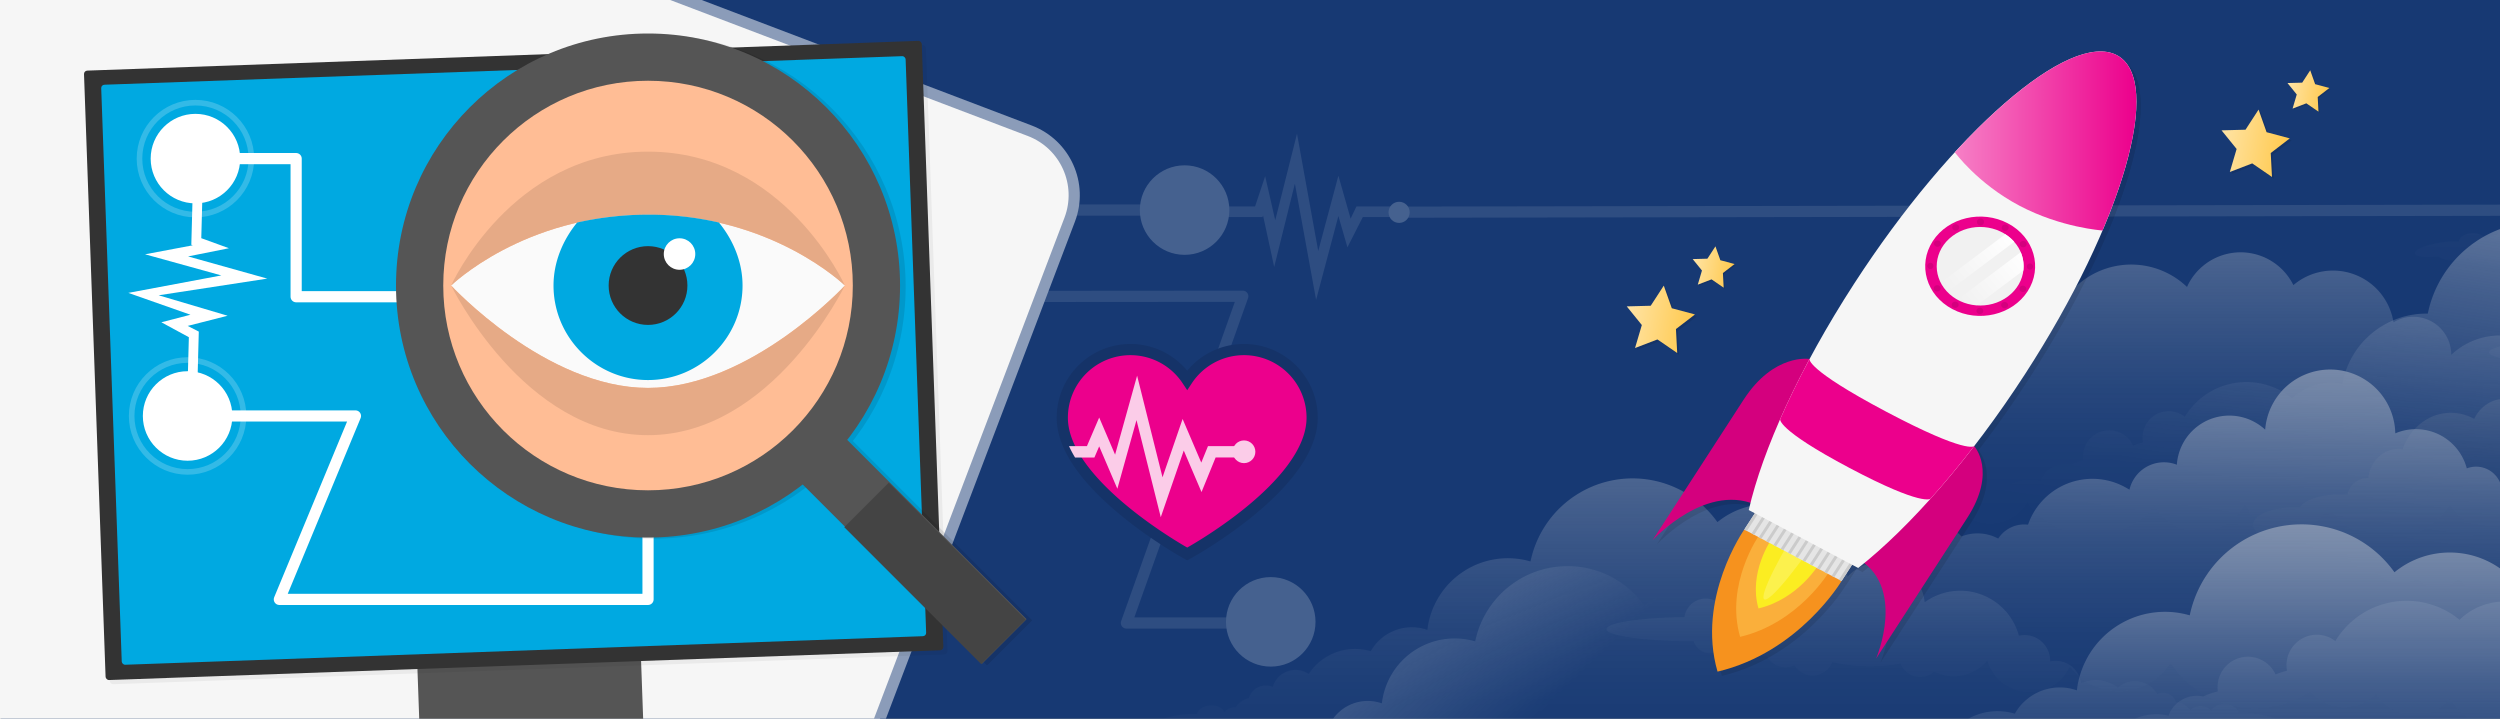 <svg xmlns="http://www.w3.org/2000/svg" xmlns:xlink="http://www.w3.org/1999/xlink" viewBox="0 0 2400 690"><rect x="0" y="0" width="2400" height="690" fill="#808080" stroke="none"/><defs><style>.cls-1,.cls-18,.cls-23,.cls-24,.cls-5{fill:none;}.cls-2{isolation:isolate;}.cls-3{fill:#173973;}.cls-4{clip-path:url(#clip-path);}.cls-5{stroke:#2e4d81;}.cls-23,.cls-24,.cls-5{stroke-linecap:round;stroke-linejoin:round;}.cls-18,.cls-24,.cls-25,.cls-5{stroke-width:10.74px;}.cls-10,.cls-11,.cls-6,.cls-8{opacity:0.5;}.cls-10,.cls-11,.cls-7,.cls-8,.cls-9{mix-blend-mode:screen;}.cls-7{opacity:0.7;fill:url(#linear-gradient);}.cls-8{fill:url(#linear-gradient-2);}.cls-12,.cls-9{opacity:0.9;}.cls-9{fill:url(#linear-gradient-3);}.cls-10{fill:url(#linear-gradient-4);}.cls-11{fill:url(#linear-gradient-5);}.cls-12{fill:url(#linear-gradient-6);}.cls-13{fill:url(#linear-gradient-7);}.cls-14{fill:url(#linear-gradient-8);}.cls-15{fill:url(#linear-gradient-9);}.cls-16{fill:url(#linear-gradient-10);}.cls-17{fill:#f6f6f6;}.cls-18{stroke:#8b9cb9;}.cls-18,.cls-25{stroke-miterlimit:10;}.cls-19{fill:#555;}.cls-20,.cls-28{mix-blend-mode:multiply;}.cls-20{opacity:0.05;}.cls-21{fill:#333;}.cls-22{fill:#00a9e1;}.cls-23{stroke:#33bae7;stroke-width:5.37px;}.cls-24{stroke:#fff;}.cls-25,.cls-42{fill:#ec008c;}.cls-25{stroke:#153368;}.cls-26{fill:#fbcce8;}.cls-27{fill:#fff;}.cls-28{opacity:0.1;}.cls-29{fill:#444;}.cls-30{fill:#ffbd95;}.cls-31{fill:#fafafa;}.cls-32{fill:#e6aa86;}.cls-33{fill:#45618f;}.cls-34{fill:#2e4d81;}.cls-35{fill:#f6921e;}.cls-36{fill:#faaf3b;}.cls-37{fill:#fbed21;}.cls-38{fill:#fcf14d;}.cls-39{fill:#d4007e;}.cls-40{fill:#e5e5e5;}.cls-41{fill:#cbcbcb;}.cls-43{fill:url(#linear-gradient-11);}.cls-44{fill:#f1f1f1;}.cls-45{fill:url(#linear-gradient-12);}.cls-46{fill:url(#linear-gradient-13);}.cls-47{fill:url(#linear-gradient-14);}.cls-48{fill:url(#linear-gradient-15);}.cls-49{fill:url(#linear-gradient-16);}.cls-50{fill:url(#linear-gradient-17);}</style><clipPath id="clip-path"><rect class="cls-1" width="2400" height="690"/></clipPath><linearGradient id="linear-gradient" x1="2718.03" y1="597.24" x2="2718.03" y2="269.72" gradientUnits="userSpaceOnUse"><stop offset="0" stop-color="#999" stop-opacity="0"/><stop offset="0.13" stop-color="#9a9a9a" stop-opacity="0.02"/><stop offset="0.26" stop-color="#9e9e9e" stop-opacity="0.07"/><stop offset="0.4" stop-color="#a5a5a5" stop-opacity="0.16"/><stop offset="0.53" stop-color="#aeaeae" stop-opacity="0.28"/><stop offset="0.66" stop-color="#bbb" stop-opacity="0.44"/><stop offset="0.79" stop-color="#c9c9c9" stop-opacity="0.63"/><stop offset="0.92" stop-color="#dbdbdb" stop-opacity="0.85"/><stop offset="1" stop-color="#e6e6e6"/></linearGradient><linearGradient id="linear-gradient-2" x1="2220.38" y1="517.51" x2="2220.38" y2="242.26" gradientUnits="userSpaceOnUse"><stop offset="0" stop-color="#fff" stop-opacity="0"/><stop offset="0.13" stop-color="#fff" stop-opacity="0.02"/><stop offset="0.26" stop-color="#fdfdfd" stop-opacity="0.07"/><stop offset="0.4" stop-color="#fbfbfb" stop-opacity="0.16"/><stop offset="0.53" stop-color="#f8f8f8" stop-opacity="0.28"/><stop offset="0.66" stop-color="#f4f4f4" stop-opacity="0.44"/><stop offset="0.79" stop-color="#efefef" stop-opacity="0.63"/><stop offset="0.92" stop-color="#eaeaea" stop-opacity="0.85"/><stop offset="1" stop-color="#e6e6e6"/></linearGradient><linearGradient id="linear-gradient-3" x1="2672.09" y1="585.6" x2="2728.68" y2="198.27" xlink:href="#linear-gradient-2"/><linearGradient id="linear-gradient-4" x1="1649.16" y1="752.96" x2="1649.16" y2="459.25" gradientUnits="userSpaceOnUse"><stop offset="0" stop-color="#fff" stop-opacity="0"/><stop offset="0.13" stop-color="#fff" stop-opacity="0.02"/><stop offset="0.27" stop-color="#fdfdfd" stop-opacity="0.07"/><stop offset="0.4" stop-color="#fbfbfb" stop-opacity="0.16"/><stop offset="0.53" stop-color="#f8f8f8" stop-opacity="0.28"/><stop offset="0.66" stop-color="#f4f4f4" stop-opacity="0.44"/><stop offset="0.79" stop-color="#efefef" stop-opacity="0.63"/><stop offset="0.92" stop-color="#eaeaea" stop-opacity="0.85"/><stop offset="1" stop-color="#e6e6e6"/></linearGradient><linearGradient id="linear-gradient-5" x1="2848.66" y1="297.72" x2="2848.66" y2="10.92" xlink:href="#linear-gradient-2"/><linearGradient id="linear-gradient-6" x1="2236.84" y1="697.36" x2="2236.84" y2="354.64" xlink:href="#linear-gradient-2"/><linearGradient id="linear-gradient-7" x1="1531.71" y1="709.07" x2="1187.73" y2="353.34" gradientUnits="userSpaceOnUse"><stop offset="0.11" stop-color="#fff" stop-opacity="0"/><stop offset="0.53" stop-color="#f7f7f7" stop-opacity="0.42"/><stop offset="0.77" stop-color="#f3f3f3" stop-opacity="0.66"/><stop offset="0.84" stop-color="#f2f2f2" stop-opacity="0.67"/><stop offset="0.89" stop-color="#f1f1f1" stop-opacity="0.72"/><stop offset="0.93" stop-color="#eee" stop-opacity="0.8"/><stop offset="0.97" stop-color="#eaeaea" stop-opacity="0.91"/><stop offset="1" stop-color="#e6e6e6"/></linearGradient><linearGradient id="linear-gradient-8" x1="2974.45" y1="410.71" x2="2974.45" y2="135.45" xlink:href="#linear-gradient-2"/><linearGradient id="linear-gradient-9" x1="2299.11" y1="825.03" x2="2299.11" y2="503.4" xlink:href="#linear-gradient-2"/><linearGradient id="linear-gradient-10" x1="2923.69" y1="832.47" x2="2923.69" y2="379.57" xlink:href="#linear-gradient-2"/><linearGradient id="linear-gradient-11" x1="1876.62" y1="135.33" x2="2050.98" y2="135.33" gradientUnits="userSpaceOnUse"><stop offset="0" stop-color="#f680c6"/><stop offset="1" stop-color="#ec008c"/></linearGradient><linearGradient id="linear-gradient-12" x1="1375.23" y1="-905.36" x2="1375.23" y2="-981.21" gradientTransform="matrix(0.64, 0.77, -0.77, 0.64, 310.04, -184.46)" gradientUnits="userSpaceOnUse"><stop offset="0" stop-color="#fff" stop-opacity="0"/><stop offset="1" stop-color="#fff"/></linearGradient><linearGradient id="linear-gradient-13" x1="1350.46" y1="-902.53" x2="1350.46" y2="-982.74" xlink:href="#linear-gradient-12"/><linearGradient id="linear-gradient-14" x1="2129.93" y1="139.18" x2="2195.83" y2="139.18" gradientTransform="translate(49.99 -340.34) rotate(9.03)" gradientUnits="userSpaceOnUse"><stop offset="0" stop-color="#ffe4a6"/><stop offset="1" stop-color="#ffc94d"/></linearGradient><linearGradient id="linear-gradient-15" x1="2185.33" y1="81.88" x2="2225.8" y2="81.88" xlink:href="#linear-gradient-14"/><linearGradient id="linear-gradient-16" x1="1592.54" y1="395.74" x2="1658.45" y2="395.74" xlink:href="#linear-gradient-14"/><linearGradient id="linear-gradient-17" x1="1647.94" y1="338.44" x2="1688.42" y2="338.44" xlink:href="#linear-gradient-14"/></defs><g class="cls-2"><g id="Laag_1" data-name="Laag 1"><rect class="cls-3" x="1" width="2400" height="690"/><g class="cls-4"><line class="cls-5" x1="1343.5" y1="203.68" x2="2476.5" y2="201.68"/><g class="cls-6"><path class="cls-7" d="M3272.93,485.83c0-7.71-27.22-14-61.67-14.51,0-.2,0-.4,0-.61,0-13.92-10.39-25.19-23.21-25.19a21.91,21.91,0,0,0-13.83,5l-.18-.32c-5.18-27.9-27.89-48.9-55.11-48.9a51.66,51.66,0,0,0-13.45,1.83c-5.44-13-17.45-22-31.43-22a33.27,33.27,0,0,0-25.71,12.51c-7.1-10.95-18.8-18.11-32.06-18.11a36.55,36.55,0,0,0-5.67.49,65.94,65.94,0,0,0,2.06-16.16c0-33.72-25.17-61-56.23-61-16.25,0-30.83,7.52-41.1,19.47-7.44-18.7-24.57-31.79-44.53-31.79-17.06,0-32,9.59-40.68,24.05-5.84-10.07-16.15-16.77-27.92-16.77a30.35,30.35,0,0,0-9.32,1.47c-7.47-15.19-22.2-25.54-39.17-25.54-16.45,0-30.78,9.73-38.44,24.17-.6,0-1.19-.1-1.8-.1-12.11,0-22.67,7.1-28.42,17.65-10.18-10.56-24-17.09-39.15-17.09-16.72,0-31.7,7.89-42.08,20.38a83.71,83.71,0,0,0-51.8-18.13c-26.61,0-50.46,12.72-66.72,32.85a48,48,0,0,0-21-4.87c-28.49,0-51.59,25.06-51.59,56,0,1.17.1,2.31.17,3.46a30.61,30.61,0,0,0-8.42-1.22c-12.72,0-23.74,7.82-29.26,19.27a46,46,0,0,0-22.32-5.83c-21.29,0-39.39,14.61-46.39,35.07a26,26,0,0,0-4.16-.36c-14.94,0-27.21,12.29-28.73,28.06-.4,0-.79-.06-1.19-.06-9.13,0-16.77,6.76-19,15.92-2.22-.15-4.5-.26-6.84-.26-18.59,0-34.2,5.28-38.81,12.43-1.49-.06-3-.1-4.52-.1-22.22,0-40.23,7.51-40.23,16.79s18,16.8,40.23,16.8c2.87,0,5.67-.13,8.37-.38,6.59,5.53,20.22,9.33,36,9.33,1.54,0,3.07,0,4.57-.11,1.83,9,9.25,15.79,18.13,15.79a17.23,17.23,0,0,0,5.79-1c6.38,9.42,16.64,15.56,28.25,15.56a32.79,32.79,0,0,0,16.11-4.27,27.23,27.23,0,0,0,40.18-.2c9.08,12.28,23,20.15,38.62,20.15a47.22,47.22,0,0,0,33.32-14.07c4.09,9.62,13,16.31,23.42,16.31,9.29,0,17.41-5.34,21.95-13.34a46.37,46.37,0,0,0,25.51,7.74A46.9,46.9,0,0,0,2534,560.62a24.36,24.36,0,0,0,37.86.32C2579,573,2591.5,581,2605.7,581a38.61,38.61,0,0,0,28.63-13c13.42,11.41,33.06,18.61,54.94,18.61,26.94,0,50.48-10.91,63.2-27.14,7.78,13.9,21.82,23.22,37.9,23.22a41.12,41.12,0,0,0,15.21-3c5.89,10.48,16.49,17.52,28.64,17.52s22.58-6.92,28.49-17.28A76,76,0,0,0,2910,596.68c27.66,0,52.05-15.14,66.54-38.2,8.83,10.06,21.26,16.36,35.08,16.36,14.42,0,27.33-6.86,36.21-17.7a27,27,0,0,0,21.83-.57,107.49,107.49,0,0,0,32.49,4.84c33.64,0,61.36-14.19,65.65-32.57.55,0,1.1.09,1.67.09a22.69,22.69,0,0,0,19-10.79,21.68,21.68,0,0,0,10.9,3c11.54,0,21.09-9.16,22.88-21.13C3251.34,498.41,3272.93,492.68,3272.93,485.83Z"/><path class="cls-8" d="M2769.4,434.45c-9.45-1-19.57-1.51-29.62-1.59a16.22,16.22,0,0,0-30.46-6.46c-1.89-27.26-77.55-43-90.53-17.47a31.92,31.92,0,0,0-59.77-11c-.23.42-.33.86-.54,1.29A95.73,95.73,0,0,0,2544.1,397,21.37,21.37,0,0,0,2505,381.82a67.49,67.49,0,0,0-41.15-15.36,68.1,68.1,0,0,0-110.64-25.8,36.45,36.45,0,0,0-55.45-31.21,58.79,58.79,0,0,0-96.11-35.74A56.51,56.51,0,0,0,2101.21,272c-.62,1.14-1.13,2.32-1.67,3.49a77.48,77.48,0,0,0-129.48,40.46,57.6,57.6,0,0,0-57.65,47.46,37.44,37.44,0,0,0-33.9,9.79A48.58,48.58,0,0,0,1806,385.61a18.15,18.15,0,0,0-2.3-1.55,17.69,17.69,0,0,0-25.87,18.86,41.43,41.43,0,0,0-6.71,2.19,17.73,17.73,0,0,0-33.68,9.88,37,37,0,0,0-8.53,3,17.72,17.72,0,0,0-19.29,8.89,18.07,18.07,0,0,0-1,2.28,32.24,32.24,0,0,0-7-.82c-8.65,0-16.13,3.3-20.24,8.18l-1.91,0c-24.32,0-44,3.78-44,8.45s19.7,8.45,44,8.45l1.9,0c4.12,4.88,11.6,8.18,20.25,8.18a30.77,30.77,0,0,0,13.19-2.84,32.36,32.36,0,0,0,14.4,13.43,37.69,37.69,0,0,0,29.72,1.13,41.16,41.16,0,0,0,48.45,6.12,41.89,41.89,0,0,0,64.9-4.32,40.61,40.61,0,0,0,73.77,7.1,77.38,77.38,0,0,0,122.38,3.68A49.51,49.51,0,0,0,2155,484.5c.19-.36.33-.72.51-1.08a42,42,0,0,0,76.79,6.81,42.32,42.32,0,0,0,2-4.22,70,70,0,0,0,117.51-1.07,46,46,0,0,0,72.61,6.65c1.63,1.06,3.28,2.1,5,3a68.17,68.17,0,0,0,78.73-10c26.3,8.14,56.78,4.06,76.52-9.27a132.51,132.51,0,0,0,40.13.54,31.47,31.47,0,0,0,9,7.36,32,32,0,0,0,43.34-12.95c.07-.13.11-.27.18-.41,18.54-1,35.7-4.64,46.62-10.44,28.54,1.1,58.58-1.51,73.12-6.81C2814.93,446.11,2802.56,438,2769.4,434.45Z"/><path class="cls-9" d="M3467.49,469.61c-13.44-1.43-27.83-2.14-42.12-2.26a23.07,23.07,0,0,0-43.32-9.19c-2.68-38.77-110.28-61.16-128.75-24.84a45.39,45.39,0,0,0-85-15.64c-.33.59-.47,1.22-.77,1.82a136,136,0,0,0-20.45-3.14,30.4,30.4,0,0,0-55.65-21.59,95.86,95.86,0,0,0-58.52-21.85,96.85,96.85,0,0,0-157.35-36.7,51.83,51.83,0,0,0-78.85-44.38A83.61,83.61,0,0,0,2660,241a80.37,80.37,0,0,0-142.8-2.47c-.88,1.63-1.61,3.3-2.37,5a110.17,110.17,0,0,0-184.14,57.55,81.91,81.91,0,0,0-82,67.48,53.28,53.28,0,0,0-48.21,13.93,69.05,69.05,0,0,0-103.08,17.69,24.79,24.79,0,0,0-37.55,8,25.1,25.1,0,0,0-2.51,16.59,57.17,57.17,0,0,0-9.54,3.11,25.21,25.21,0,0,0-47.89,14,52.41,52.41,0,0,0-12.14,4.21,25.21,25.21,0,0,0-27.43,12.64A26,26,0,0,0,1959,462a46.49,46.49,0,0,0-10-1.17c-12.3,0-22.94,4.7-28.78,11.63-.91,0-1.8,0-2.72,0-34.58,0-62.6,5.38-62.6,12s28,12,62.6,12c.92,0,1.81,0,2.71,0,5.85,6.95,16.49,11.64,28.79,11.64a44,44,0,0,0,18.76-4,46,46,0,0,0,20.48,19.09,53.55,53.55,0,0,0,42.27,1.6,58.51,58.51,0,0,0,68.9,8.71,59.59,59.59,0,0,0,92.3-6.14,57.76,57.76,0,0,0,104.91,10.09,110.05,110.05,0,0,0,174,5.23,70.42,70.42,0,0,0,123-1.88c.28-.5.46-1,.73-1.52a59.67,59.67,0,0,0,109.21,9.67,60.22,60.22,0,0,0,2.8-6,99.46,99.46,0,0,0,167.11-1.51,65.43,65.43,0,0,0,103.26,9.45c2.31,1.51,4.66,3,7.14,4.32a96.91,96.91,0,0,0,112-14.23c37.41,11.58,80.76,5.78,108.83-13.19a187.88,187.88,0,0,0,57.07.77,45.25,45.25,0,0,0,74.48-7.94c.1-.19.15-.4.25-.59,26.36-1.42,50.77-6.6,66.3-14.85,40.58,1.57,83.31-2.14,104-9.68C3532.24,486.2,3514.65,474.62,3467.49,469.61Z"/><path class="cls-10" d="M2166.77,685.38a86.09,86.09,0,0,0-17.65-1.06c-.75-4.12-5.9-7.61-12.45-8.11s-12.31,2.27-13.56,6.33a14.49,14.49,0,0,0-20.56-.7,18.48,18.48,0,0,0-13.49-7.68,13.08,13.08,0,0,0-18.12-7.72,24.64,24.64,0,0,0-37.75-6.45,34.91,34.91,0,0,0-35.32-4.09,24.65,24.65,0,0,0-24.46-21.52,24.36,24.36,0,0,0-5.23.56c0-.19,0-.38,0-.57a24.68,24.68,0,0,0-24.68-24.69,25.32,25.32,0,0,0-5.34.59,58.36,58.36,0,0,0-90.43-32.17,42.84,42.84,0,0,0-74.18-24.39,76.63,76.63,0,0,0-124.82-52.47A100.06,100.06,0,0,0,1469.28,539a77.8,77.8,0,0,0-99,65.73,45.35,45.35,0,0,0-54.39,20.46A53.13,53.13,0,0,0,1256.37,647a22.74,22.74,0,0,0-34.52,12.51A16.77,16.77,0,0,0,1199,670.17a19.12,19.12,0,0,0-12.59,8.93c-.18,0-.35-.06-.54-.06a14.51,14.51,0,0,0-10.63,4.64c-1.25-4.07-6.93-6.83-13.57-6.33s-11.71,4-12.45,8.11a86.05,86.05,0,0,0-17.65,1.06c-14.6,2.24-26,7-25.4,10.61.5,3.25,10.42,4.47,23,3.07,2.68,2.27,8.28,4,14.89,4.2,5.89.2,11.09-.82,14.16-2.52a11.54,11.54,0,0,0,16.69,1.35,14.5,14.5,0,0,0,19,2.63A18.8,18.8,0,0,0,1216.7,702a22.72,22.72,0,0,0,36.79-1.4,53.24,53.24,0,0,0,88.68,9.32,46.79,46.79,0,0,0,87.82-4.09,46.75,46.75,0,0,0,84.93,5.58,77.85,77.85,0,0,0,122.23,14.33,49.28,49.28,0,0,0,78.88,6.58,84.42,84.42,0,0,0,119.13-8.55,55.76,55.76,0,0,0,80-10.65,42.83,42.83,0,0,0,66.59-7.54,35,35,0,0,0,56,6.21,24.31,24.31,0,0,0,35.9-7,18.41,18.41,0,0,0,28.85-1.62,14.46,14.46,0,0,0,20.91-1.12,11.55,11.55,0,0,0,16.69-1.36c3.07,1.71,8.27,2.72,14.17,2.52,6.6-.23,12.2-1.93,14.88-4.21,12.56,1.41,22.47.19,23-3C2192.73,692.38,2181.36,687.63,2166.77,685.38Z"/><path class="cls-11" d="M3354.09,231.72a83.83,83.83,0,0,0-17.23-1c-.73-4-5.77-7.44-12.16-7.92s-12,2.2-13.24,6.17a14.15,14.15,0,0,0-20.08-.68,18,18,0,0,0-13.17-7.5,12.78,12.78,0,0,0-17.7-7.53,24.05,24.05,0,0,0-36.85-6.31,34.09,34.09,0,0,0-34.49-4,24.09,24.09,0,0,0-23.88-21,24.63,24.63,0,0,0-5.12.55c0-.18,0-.37,0-.56a24.07,24.07,0,0,0-29.32-23.52A57,57,0,0,0,3042.57,127a41.83,41.83,0,0,0-72.43-23.82,74.83,74.83,0,0,0-121.88-51.23A97.71,97.71,0,0,0,2673,88.81,75.92,75.92,0,0,0,2576.39,153a44.23,44.23,0,0,0-53.1,20,51.88,51.88,0,0,0-58.18,21.3,22.19,22.19,0,0,0-33.7,12.22,16.37,16.37,0,0,0-22.34,10.4,18.64,18.64,0,0,0-12.29,8.71c-.18,0-.35-.06-.54-.06a14.21,14.21,0,0,0-10.38,4.53c-1.22-4-6.76-6.66-13.25-6.17s-11.43,3.89-12.15,7.92a83.18,83.18,0,0,0-17.23,1c-14.26,2.19-25.35,6.83-24.81,10.36.49,3.17,10.17,4.36,22.43,3,2.62,2.22,8.09,3.88,14.54,4.1,5.75.2,10.84-.79,13.83-2.46a11.26,11.26,0,0,0,16.3,1.33,14.16,14.16,0,0,0,18.59,2.57,18.38,18.38,0,0,0,22.28-3.77,22.18,22.18,0,0,0,35.92-1.36,52,52,0,0,0,86.59,9.09,45.69,45.69,0,0,0,85.76-4,45.65,45.65,0,0,0,82.93,5.44,76,76,0,0,0,119.35,14,48.11,48.11,0,0,0,77,6.43,82.41,82.41,0,0,0,116.32-8.35,54.46,54.46,0,0,0,78.12-10.39,41.85,41.85,0,0,0,65-7.37,34.19,34.19,0,0,0,54.72,6.07,23.74,23.74,0,0,0,35.06-6.81,17.95,17.95,0,0,0,28.17-1.58,14.12,14.12,0,0,0,20.42-1.09,11.26,11.26,0,0,0,16.3-1.33c3,1.67,8.07,2.66,13.83,2.46,6.44-.22,11.92-1.88,14.54-4.1,12.26,1.37,21.94.18,22.43-3C3379.44,238.56,3368.34,233.92,3354.09,231.72Z"/><path class="cls-12" d="M2856.57,606.94a20.66,20.66,0,0,0-34-12.81,20.66,20.66,0,0,0-26.9-6,20.68,20.68,0,0,0-37.07-7.68,27.89,27.89,0,0,0-30.42-6.08,20.68,20.68,0,0,0-39.25-7.5,27.85,27.85,0,0,0-30.94-2.72,42.23,42.23,0,0,0-41.61-4.91,42.3,42.3,0,0,0-61-27.81,29.81,29.81,0,0,0-53.08,6.18,39.65,39.65,0,0,0-57.78-30.12,54.19,54.19,0,0,0-43.11-28.87A25,25,0,0,0,2377,448a24.87,24.87,0,0,0-8.87,1.65A50.57,50.57,0,0,0,2299.49,416a62.56,62.56,0,0,0-124.92-3.51,50.51,50.51,0,0,0-84.79,33.65,34,34,0,0,0-45.52,24,65.43,65.43,0,0,0-97.35,33.56,30.68,30.68,0,0,0-3.61-.24,29.8,29.8,0,0,0-25,13.59A42,42,0,0,0,1883,515a36.31,36.31,0,0,0-61.38,13.25c-13.73-1.11-29.59.77-45.24,5.71-18.05,5.69-30.12,15.19-30.89,25.92a27.89,27.89,0,0,0-30.42,6.08,20.68,20.68,0,0,0-37.07,7.67,20.67,20.67,0,0,0-26.91,6,20.65,20.65,0,0,0-34,12.8c-41.84.44-74.83,5.42-74.83,11.52,0,6.39,36.21,11.56,80.88,11.56h2.7a16.6,16.6,0,0,0,28.24,6c10.87,4.23,25.59,7.33,42.38,8.68a20.17,20.17,0,0,0,26.29,8.44,20.2,20.2,0,0,0,36.22-3.06,160.17,160.17,0,0,0,36.51,4,165.41,165.41,0,0,0,29.08-2.51,20.18,20.18,0,0,0,32.19,7.78,42.28,42.28,0,0,0,51.14-10.84,42.32,42.32,0,0,0,79.17,5.87,58.73,58.73,0,0,0,96.68-3.34,96.29,96.29,0,0,0,134.08,27.18A42.29,42.29,0,0,0,2281,666a43.5,43.5,0,0,0,71.32,4.13,49.59,49.59,0,0,0,90-3.3,49.59,49.59,0,0,0,63.95,7.81,42.25,42.25,0,0,0,59.49-26.16,42.24,42.24,0,0,0,51.14,10.84,20.19,20.19,0,0,0,32.2-7.77,166.22,166.22,0,0,0,29.08,2.5,160.75,160.75,0,0,0,36.51-4c23.57,26.14,57.73,9.8,62.51-5.38,16.78-1.36,31.51-4.46,42.38-8.69a16.59,16.59,0,0,0,28.23-6h2.71c44.67,0,80.87-5.17,80.87-11.55C2931.39,612.36,2898.41,607.38,2856.57,606.94Z"/><path class="cls-13" d="M2047.63,748.2a77.51,77.51,0,0,0-16-1c-.68-3.74-5.34-6.89-11.27-7.34s-11.15,2-12.28,5.72a13.11,13.11,0,0,0-18.61-.63,16.69,16.69,0,0,0-12.21-7,11.84,11.84,0,0,0-16.41-7,22.3,22.3,0,0,0-34.17-5.84,31.58,31.58,0,0,0-32-3.7,22.32,22.32,0,0,0-26.88-19c0-.17,0-.34,0-.52a22.35,22.35,0,0,0-22.34-22.35,22.64,22.64,0,0,0-4.84.54,52.83,52.83,0,0,0-81.87-29.13A38.79,38.79,0,0,0,1691.65,629a69.37,69.37,0,0,0-113-47.5,90.58,90.58,0,0,0-162.47,34.2,70.4,70.4,0,0,0-89.59,59.5,41,41,0,0,0-49.23,18.52,48.12,48.12,0,0,0-53.94,19.75,20.58,20.58,0,0,0-31.24,11.32,15.2,15.2,0,0,0-20.72,9.65,17.23,17.23,0,0,0-11.39,8.07c-.17,0-.33,0-.5,0a13.14,13.14,0,0,0-9.62,4.2c-1.14-3.68-6.28-6.18-12.29-5.72s-10.59,3.6-11.27,7.34a77.38,77.38,0,0,0-16,1c-13.22,2-23.51,6.34-23,9.62.45,2.94,9.43,4,20.8,2.77,2.42,2,7.49,3.59,13.48,3.8,5.32.18,10-.74,12.81-2.28a10.45,10.45,0,0,0,15.12,1.23,13.12,13.12,0,0,0,17.23,2.38,17.05,17.05,0,0,0,20.66-3.49,20.56,20.56,0,0,0,33.3-1.27,48.2,48.2,0,0,0,80.28,8.44,42.36,42.36,0,0,0,79.51-3.7,42.32,42.32,0,0,0,76.89,5,70.47,70.47,0,0,0,110.66,13,44.59,44.59,0,0,0,71.4,6A76.4,76.4,0,0,0,1747.41,783a50.46,50.46,0,0,0,72.43-9.63,38.8,38.8,0,0,0,60.29-6.83,31.69,31.69,0,0,0,50.74,5.62,22,22,0,0,0,32.5-6.3,16.65,16.65,0,0,0,26.12-1.47,13.09,13.09,0,0,0,18.93-1,10.44,10.44,0,0,0,15.11-1.23c2.78,1.54,7.49,2.46,12.82,2.28,6-.21,11.05-1.75,13.48-3.81,11.37,1.27,20.34.17,20.8-2.76C2071.13,754.54,2060.84,750.24,2047.63,748.2Z"/><path class="cls-14" d="M3523.46,327.64c-9.45-1-19.56-1.5-29.61-1.59a16.22,16.22,0,0,0-30.46-6.46c-1.89-27.26-77.55-43-90.53-17.47a31.92,31.92,0,0,0-59.78-11c-.22.41-.33.86-.53,1.28a96,96,0,0,0-14.39-2.21A21.38,21.38,0,0,0,3259,275a67.57,67.57,0,0,0-41.14-15.36,68.12,68.12,0,0,0-110.65-25.8,36.44,36.44,0,0,0-55.44-31.21,58.81,58.81,0,0,0-96.12-35.74,56.51,56.51,0,0,0-100.41-1.74c-.62,1.15-1.13,2.32-1.66,3.49a77.46,77.46,0,0,0-129.48,40.46,57.6,57.6,0,0,0-57.66,47.46,37.44,37.44,0,0,0-33.9,9.79,48.58,48.58,0,0,0-72.48,12.44,17.35,17.35,0,0,0-2.29-1.55,17.78,17.78,0,0,0-24.11,7.21,17.6,17.6,0,0,0-1.77,11.66,41.71,41.71,0,0,0-6.71,2.18,17.57,17.57,0,0,0-7.65-8.23,17.73,17.73,0,0,0-26,18.11,37.06,37.06,0,0,0-8.54,3,17.74,17.74,0,0,0-19.29,8.89,18,18,0,0,0-.95,2.28,33,33,0,0,0-7-.82c-8.65,0-16.12,3.3-20.23,8.18l-1.92,0c-24.31,0-44,3.78-44,8.45s19.71,8.45,44,8.45l1.91,0c4.12,4.88,11.59,8.19,20.24,8.19a30.85,30.85,0,0,0,13.19-2.84,32.44,32.44,0,0,0,14.4,13.42,37.67,37.67,0,0,0,29.73,1.13,40.92,40.92,0,0,0,8.74,6.36,41.34,41.34,0,0,0,39.71-.24,41.88,41.88,0,0,0,64.9-4.32,40.61,40.61,0,0,0,73.76,7.1A77.39,77.39,0,0,0,2822.57,379a49.51,49.51,0,0,0,86.45-1.32c.2-.36.33-.72.51-1.07a42,42,0,0,0,76.8,6.8,42.32,42.32,0,0,0,2-4.22,69.93,69.93,0,0,0,117.5-1.06,46,46,0,0,0,72.61,6.64c1.63,1.06,3.28,2.11,5,3a68.15,68.15,0,0,0,78.73-10c26.31,8.14,56.79,4.07,76.53-9.27a132.19,132.19,0,0,0,40.13.54,31.62,31.62,0,0,0,9,7.37,32,32,0,0,0,43.35-12.95c.07-.14.1-.28.17-.42,18.54-1,35.7-4.64,46.62-10.44,28.54,1.1,58.58-1.5,73.13-6.81C3569,339.31,3556.62,331.17,3523.46,327.64Z"/><path class="cls-15" d="M2865.92,751a94.51,94.51,0,0,0-19.32-1.15c-.82-4.52-6.47-8.33-13.63-8.88s-13.49,2.48-14.86,6.92a15.89,15.89,0,0,0-22.52-.76,20.2,20.2,0,0,0-14.76-8.41,14.34,14.34,0,0,0-19.85-8.45,27,27,0,0,0-41.33-7.07,38.24,38.24,0,0,0-38.68-4.47,27,27,0,0,0-32.52-23c0-.21,0-.41,0-.62a27,27,0,0,0-27-27,27.52,27.52,0,0,0-5.85.65,63.89,63.89,0,0,0-99-35.23,46.91,46.91,0,0,0-81.23-26.71,83.91,83.91,0,0,0-136.69-57.45,109.57,109.57,0,0,0-196.53,41.36,85.16,85.16,0,0,0-108.35,72,49.61,49.61,0,0,0-59.55,22.4A58.19,58.19,0,0,0,1869,709a24.91,24.91,0,0,0-37.8,13.7,18.35,18.35,0,0,0-25,11.66,20.92,20.92,0,0,0-13.79,9.78c-.2,0-.39-.07-.6-.07a15.92,15.92,0,0,0-11.64,5.08c-1.37-4.45-7.59-7.47-14.86-6.92s-12.82,4.36-13.63,8.88a94.47,94.47,0,0,0-19.32,1.15c-16,2.46-28.43,7.66-27.82,11.63.55,3.56,11.4,4.89,25.16,3.35,2.93,2.49,9.06,4.35,16.3,4.6,6.44.22,12.15-.89,15.5-2.76a12.63,12.63,0,0,0,18.28,1.49,15.88,15.88,0,0,0,20.85,2.88,20.61,20.61,0,0,0,25-4.22,24.89,24.89,0,0,0,40.29-1.53,58.29,58.29,0,0,0,97.1,10.2,51.24,51.24,0,0,0,96.18-4.48,51.19,51.19,0,0,0,93,6.11A85.25,85.25,0,0,0,2286,795.23a53.94,53.94,0,0,0,86.37,7.21,92.43,92.43,0,0,0,130.45-9.37,61.05,61.05,0,0,0,87.61-11.65,46.93,46.93,0,0,0,72.92-8.26,38.35,38.35,0,0,0,61.37,6.8,26.62,26.62,0,0,0,39.32-7.63,20.13,20.13,0,0,0,31.58-1.77,15.85,15.85,0,0,0,22.9-1.23,12.64,12.64,0,0,0,18.28-1.48c3.36,1.87,9.06,3,15.52,2.75,7.22-.24,13.36-2.11,16.3-4.6,13.75,1.54,24.6.21,25.15-3.35C2894.35,758.69,2881.9,753.49,2865.92,751Z"/><path class="cls-16" d="M3827,695.79c-15.54-1.65-32.19-2.47-48.73-2.61a26.69,26.69,0,0,0-50.12-10.63c-3.1-44.86-127.59-70.76-149-28.74a52.52,52.52,0,0,0-98.35-18.1c-.37.69-.54,1.41-.88,2.11a157.78,157.78,0,0,0-23.67-3.64,35.16,35.16,0,0,0-64.38-25,111.06,111.06,0,0,0-67.7-25.28,112.06,112.06,0,0,0-182-42.45A60,60,0,0,0,3051,490.11a96.74,96.74,0,0,0-158.14-58.8,93,93,0,0,0-165.22-2.86c-1,1.88-1.86,3.82-2.74,5.74a127.46,127.46,0,0,0-213,66.58A94.78,94.78,0,0,0,2417,578.85,61.59,61.59,0,0,0,2361.18,595a79.9,79.9,0,0,0-119.27,20.46,28.3,28.3,0,0,0-3.77-2.55,29.13,29.13,0,0,0-42.58,31,68,68,0,0,0-11,3.6,29.17,29.17,0,0,0-55.41,16.25,60.63,60.63,0,0,0-14,4.87,29.19,29.19,0,0,0-31.75,14.63,30.78,30.78,0,0,0-1.57,3.76,53,53,0,0,0-11.51-1.36c-14.23,0-26.53,5.43-33.3,13.46-1,0-2.08,0-3.14,0-40,0-72.43,6.22-72.43,13.91s32.42,13.9,72.43,13.9c1.06,0,2.09,0,3.13,0,6.78,8,19.08,13.47,33.31,13.47a50.79,50.79,0,0,0,21.71-4.67,53.3,53.3,0,0,0,23.69,22.09,62,62,0,0,0,48.91,1.86,67.75,67.75,0,0,0,79.72,10.07,68.93,68.93,0,0,0,106.78-7.11,66.82,66.82,0,0,0,121.38,11.68,127.35,127.35,0,0,0,201.35,6.06A81.48,81.48,0,0,0,2816,778.14c.32-.58.54-1.18.84-1.77a69,69,0,0,0,126.36,11.2,70.27,70.27,0,0,0,3.24-7,115.07,115.07,0,0,0,193.34-1.75,75.69,75.69,0,0,0,119.47,10.94c2.68,1.75,5.39,3.46,8.26,5a112.12,112.12,0,0,0,129.54-16.47c43.29,13.4,93.44,6.69,125.92-15.25a217.75,217.75,0,0,0,66,.89,52.35,52.35,0,0,0,86.17-9.19c.12-.22.17-.46.29-.68,30.5-1.65,58.74-7.64,76.71-17.18,47,1.81,96.38-2.48,120.32-11.2C3902,715,3881.59,701.59,3827,695.79Z"/></g><polyline class="cls-5" points="622.11 295.59 622.11 167.06 996.52 167.06 996.52 201.68 1147.95 201.68"/><polyline class="cls-5" points="622.11 284.85 1193.07 284.39 1081.35 598.06 1241.4 598.06"/><rect class="cls-17" x="-191.27" y="-292.78" width="937.02" height="1298.07" rx="66.17" transform="translate(-154.28 488.78) rotate(-69.18)"/><rect class="cls-18" x="-191.27" y="-292.78" width="937.02" height="1298.07" rx="66.17" transform="translate(-154.28 488.78) rotate(-69.18)"/><rect class="cls-19" x="402.46" y="628.14" width="214.84" height="121.38" transform="translate(-24.3 18.67) rotate(-2.05)"/><g class="cls-20"><rect x="94.75" y="57.33" width="804.77" height="585.43" rx="3.22" transform="translate(-12.2 18) rotate(-2.05)"/></g><rect class="cls-21" x="90.74" y="53.33" width="804.77" height="585.43" rx="3.22" transform="translate(-12.06 17.85) rotate(-2.05)"/><rect class="cls-22" x="106.77" y="67.46" width="772.72" height="557.18" rx="3.17" transform="translate(-12.06 17.85) rotate(-2.05)"/><circle class="cls-23" cx="187.62" cy="152.27" r="53.71"/><circle class="cls-23" cx="180.1" cy="399.33" r="53.71"/><polyline class="cls-24" points="166.14 152.27 284.3 152.27 284.3 284.85 622.11 284.85 622.11 575.41 268.19 575.41 341.23 399.33 180.1 399.33"/><g id="surface1"><path class="cls-25" d="M1194.25,335.58a65.36,65.36,0,0,0-54.52,29.28A65.41,65.41,0,0,0,1019.8,401c0,65.1,119.93,130.83,119.93,130.83S1259.66,466.66,1259.66,401a65.42,65.42,0,0,0-65.41-65.42"/><path class="cls-26" d="M1167,439.16h18.84a5.45,5.45,0,1,0,0-10.9h-26.17l-6.45,15.83-17.92-41.88-19.28,56-24.4-97.58-21.14,75.82-15.26-35.62-11.78,27.47h-17.17a104,104,0,0,0,5.77,10.9h18.59l4.59-10.7,17.44,40.71,18.38-65.93,23.3,93.22,22.06-64,17.06,39.89Z"/><circle class="cls-26" cx="1194.25" cy="433.71" r="10.9"/><polygon class="cls-27" points="123.17 281.17 212.48 264.41 139.25 244.13 185.06 235.49 183.66 234.98 184.88 189.44 194.27 189.69 193.23 228.66 219.76 238.29 180.55 246.17 256.57 267.46 152.3 283.48 218.5 303.1 180.18 312.88 190.84 318.34 189.77 358.72 180.38 358.47 181.3 323.72 154.9 309.39 182.82 302.15 123.17 281.17"/></g><g class="cls-28"><rect x="848.34" y="397.46" width="60.49" height="257.07" transform="translate(-114.6 775.32) rotate(-45)"/><circle cx="627.48" cy="275.18" r="241.95"/><rect x="872.74" y="458.53" width="60.49" height="186" transform="translate(-125.52 800.05) rotate(-45)"/><circle cx="627.48" cy="275.18" r="196.59"/><path d="M438.45,275.18s69.57-68.05,189-68.05,189,68.05,189,68.05-90.74,98.3-189,98.3S438.45,275.18,438.45,275.18Z"/><path d="M438.45,275.18s69.57,143.66,189,143.66,189-143.66,189-143.66-90.74,98.3-189,98.3S438.45,275.18,438.45,275.18Z"/><path d="M438.45,275.18s69.57-68.05,189-68.05,189,68.05,189,68.05S759,146.65,627.48,146.65,438.45,275.18,438.45,275.18Z"/><path d="M559.43,214.7c-13.61,16.63-22.68,37.8-22.68,60.48,0,49.91,40.83,90.74,90.73,90.74s90.73-40.83,90.73-90.74c0-22.68-9.07-43.85-22.68-60.48a301.5,301.5,0,0,0-68-7.57A312,312,0,0,0,559.43,214.7Z"/><circle cx="627.48" cy="275.18" r="37.81"/><circle cx="657.72" cy="244.94" r="15.12"/></g><rect class="cls-19" x="842.97" y="396.39" width="60.49" height="257.07" transform="translate(-115.42 771.2) rotate(-45)"/><circle class="cls-19" cx="622.11" cy="274.11" r="241.95"/><rect class="cls-29" x="867.37" y="457.46" width="60.49" height="186" transform="translate(-126.33 795.93) rotate(-45)"/><circle class="cls-30" cx="622.11" cy="274.11" r="196.59"/><path class="cls-31" d="M433.08,274.11s69.57-68.05,189-68.05,189,68.05,189,68.05-90.74,98.29-189,98.29S433.08,274.11,433.08,274.11Z"/><path class="cls-32" d="M433.08,274.11s69.57,143.66,189,143.66,189-143.66,189-143.66-90.74,98.29-189,98.29S433.08,274.11,433.08,274.11Z"/><path class="cls-32" d="M433.08,274.11s69.57-68.05,189-68.05,189,68.05,189,68.05-57.47-128.54-189-128.54S433.08,274.11,433.08,274.11Z"/><path class="cls-22" d="M554.06,213.62c-13.61,16.64-22.68,37.81-22.68,60.49,0,49.9,40.83,90.73,90.73,90.73s90.73-40.83,90.73-90.73c0-22.68-9.07-43.85-22.68-60.49a301.53,301.53,0,0,0-68-7.56A312,312,0,0,0,554.06,213.62Z"/><circle class="cls-21" cx="622.11" cy="274.11" r="37.81"/><circle class="cls-27" cx="652.35" cy="243.87" r="15.12"/><circle class="cls-27" cx="187.62" cy="152.27" r="42.97"/><circle class="cls-27" cx="180.1" cy="399.33" r="42.97"/><circle class="cls-33" cx="1219.92" cy="596.98" r="42.97"/><polygon class="cls-34" points="1263.46 287.86 1243.09 176.28 1223.22 256.27 1212.52 206.85 1212.01 208.38 1162.59 208.38 1162.59 198.19 1204.88 198.19 1214.56 169.15 1224.23 211.44 1245.12 128.39 1265.5 240.99 1284.86 168.64 1296.58 209.91 1302.18 198.19 1346 198.19 1346 208.38 1308.3 208.38 1293.52 237.42 1284.86 207.36 1263.46 287.86"/><circle class="cls-33" cx="1137.21" cy="201.68" r="42.97"/><circle class="cls-33" cx="1343.14" cy="203.85" r="10.15"/><g class="cls-28"><path d="M1772,561.89l-42.44-31.28-50.94-18.16s-46.15,65.53-25.66,136.4C1731.3,630.33,1772,561.89,1772,561.89Z"/><path d="M1759.94,553l-30.43-22.43-36.52-13s-33.09,47-18.4,97.8C1730.8,602.11,1759.94,553,1759.94,553Z"/><path d="M1750.17,545.84l-20.66-15.23-24.8-8.84s-22.46,31.9-12.49,66.4C1730.38,579.16,1750.17,545.84,1750.17,545.84Z"/><path d="M1761.6,501.18c-29.87,46.09-58.42,81.16-63.77,78.33s14.52-42.5,44.38-88.6,58.41-81.16,63.77-78.33S1791.46,455.08,1761.6,501.18Z"/><path d="M1741.27,348.7s-34.22-5.84-63.35,39.12l-87.39,134.89s53.29-58.54,103.63-31.89S1741.27,348.7,1741.27,348.7Z"/><path d="M1899.27,432.34s22.38,24.12-6.76,69.09l-87.38,134.88s30.4-70.64-19.94-97.29S1899.27,432.34,1899.27,432.34Z"/><polygon points="1771.95 561.89 1678.57 512.45 1707.4 467.95 1800.78 517.39 1771.95 561.89"/><polygon points="1681.1 513.79 1678.57 512.45 1707.4 467.95 1709.93 469.29 1681.1 513.79"/><polygon points="1688.09 517.49 1685.56 516.15 1714.39 471.65 1716.92 472.99 1688.09 517.49"/><polygon points="1695.08 521.19 1692.55 519.85 1721.38 475.35 1723.91 476.69 1695.08 521.19"/><polygon points="1702.06 524.89 1699.54 523.55 1728.37 479.05 1730.89 480.39 1702.06 524.89"/><polygon points="1709.05 528.59 1706.52 527.25 1735.36 482.75 1737.88 484.09 1709.05 528.59"/><polygon points="1716.04 532.29 1713.51 530.95 1742.34 486.45 1744.88 487.79 1716.04 532.29"/><polygon points="1723.03 535.99 1720.5 534.65 1749.33 490.15 1751.86 491.49 1723.03 535.99"/><polygon points="1730.02 539.69 1727.49 538.35 1756.32 493.85 1758.85 495.19 1730.02 539.69"/><polygon points="1737.01 543.39 1734.48 542.05 1763.31 497.55 1765.84 498.89 1737.01 543.39"/><polygon points="1744 547.09 1741.47 545.75 1770.3 501.25 1772.83 502.59 1744 547.09"/><polygon points="1750.99 550.79 1748.46 549.45 1777.29 504.95 1779.82 506.29 1750.99 550.79"/><polygon points="1757.98 554.49 1755.44 553.15 1784.28 508.65 1786.81 509.99 1757.98 554.49"/><polygon points="1764.96 558.19 1762.43 556.85 1791.27 512.35 1793.79 513.69 1764.96 558.19"/><polygon points="1771.95 561.89 1769.42 560.55 1798.25 516.05 1800.78 517.39 1771.95 561.89"/><path d="M1787.93,549.33c49.24-38.65,107.66-105.05,160.19-186.12,94-145.09,133.48-282.15,88.18-306.13s-158.23,74.19-252.23,219.28c-52.52,81.08-88,159.63-101.2,217.36Z"/><path d="M1857.38,482.83c13.88-15.48,27.93-32.38,41.89-50.49,0,0-6.78,8.07-84.62-33.14s-73.38-50.5-73.38-50.5c-10.64,19.86-20.07,39.2-28.21,57.72,0,0-4.08,9.51,66.53,46.89S1857.38,482.83,1857.38,482.83Z"/><path d="M2022.52,225.35c36.42-85.68,44.05-152.25,13.78-168.27s-90.76,22.55-155.61,93.19c0,0,21.79,29.95,62,51.25S2022.52,225.35,2022.52,225.35Z"/><path d="M1950.56,283.77c-14.72,22.72-47,30.35-72.17,17s-33.58-42.51-18.86-65.23,47-30.36,72.17-17.05S1965.28,261,1950.56,283.77Z"/><path d="M1931.7,288.68c-17.72,13.31-44,11.11-58.75-4.91s-12.29-39.8,5.44-53.11,44-11.11,58.74,4.92S1949.43,275.37,1931.7,288.68Z"/><path d="M1944,246.19l-60.73,45.6a45,45,0,0,0,18.64,5.46l44.61-33.5A34.39,34.39,0,0,0,1944,246.19Z"/><path d="M1937.7,236.26c-.2-.23-.36-.47-.57-.68a40.37,40.37,0,0,0-7.94-6.62l-62,46.53a37.24,37.24,0,0,0,5.73,8.28c.21.22.43.41.65.62Z"/><path d="M1931.91,224.17a3.53,3.53,0,0,1-4.56,1.08,2.87,2.87,0,0,1-1.2-4.13,3.55,3.55,0,0,1,4.57-1.07A2.86,2.86,0,0,1,1931.91,224.17Z"/><path d="M1908.67,216.78a3.35,3.35,0,1,1-3.31-3A3.19,3.19,0,0,1,1908.67,216.78Z"/><path d="M1884.47,220.89a2.87,2.87,0,0,1-1.26,4.11,3.53,3.53,0,0,1-4.55-1.13,2.86,2.86,0,0,1,1.26-4.11A3.54,3.54,0,0,1,1884.47,220.89Z"/><path d="M1865.77,235.39a2.85,2.85,0,0,1,1.19,4.12,3.54,3.54,0,0,1-4.57,1.08,2.87,2.87,0,0,1-1.19-4.13A3.55,3.55,0,0,1,1865.77,235.39Z"/><path d="M1857.6,256.39a3,3,0,1,1-3.36,3A3.17,3.17,0,0,1,1857.6,256.39Z"/><path d="M1862.14,278.27a3.54,3.54,0,0,1,4.55,1.13,2.86,2.86,0,0,1-1.25,4.11,3.54,3.54,0,0,1-4.55-1.12A2.87,2.87,0,0,1,1862.14,278.27Z"/><path d="M1878.18,295.17a3.54,3.54,0,0,1,4.56-1.08,2.86,2.86,0,0,1,1.19,4.13,3.54,3.54,0,0,1-4.56,1.08A2.86,2.86,0,0,1,1878.18,295.17Z"/><path d="M1901.41,302.55a3.35,3.35,0,1,1,3.31,3A3.17,3.17,0,0,1,1901.41,302.55Z"/><path d="M1925.62,298.45a2.87,2.87,0,0,1,1.25-4.11,3.54,3.54,0,0,1,4.55,1.13,2.89,2.89,0,0,1-1.25,4.12A3.54,3.54,0,0,1,1925.62,298.45Z"/><path d="M1944.31,284a2.87,2.87,0,0,1-1.19-4.13,3.53,3.53,0,0,1,4.57-1.07,2.86,2.86,0,0,1,1.19,4.12A3.54,3.54,0,0,1,1944.31,284Z"/><path d="M1952.48,263a3,3,0,1,1,3.37-3A3.2,3.2,0,0,1,1952.48,263Z"/><path d="M1947.94,241.07a3.54,3.54,0,0,1-4.55-1.13,2.87,2.87,0,0,1,1.26-4.11,3.54,3.54,0,0,1,4.55,1.13A2.87,2.87,0,0,1,1947.94,241.07Z"/></g><path class="cls-35" d="M1767.88,557.81l-42.45-31.27-50.94-18.16s-46.14,65.53-25.66,136.39C1727.22,626.25,1767.88,557.81,1767.88,557.81Z"/><path class="cls-36" d="M1755.86,549l-30.43-22.42-36.52-13s-33.09,47-18.4,97.8C1726.72,598,1755.86,549,1755.86,549Z"/><path class="cls-37" d="M1746.09,541.76l-20.66-15.22-24.79-8.84s-22.47,31.9-12.5,66.39C1726.31,575.08,1746.09,541.76,1746.09,541.76Z"/><path class="cls-38" d="M1757.52,497.1c-29.86,46.1-58.41,81.17-63.77,78.33s14.52-42.5,44.38-88.59,58.42-81.17,63.77-78.33S1787.38,451,1757.52,497.1Z"/><path class="cls-39" d="M1737.2,344.62s-34.22-5.84-63.35,39.12l-87.39,134.89s53.28-58.53,103.63-31.88S1737.2,344.62,1737.2,344.62Z"/><path class="cls-39" d="M1895.19,428.26s22.38,24.13-6.75,69.09l-87.39,134.89s30.41-70.65-19.94-97.3S1895.19,428.26,1895.19,428.26Z"/><polygon class="cls-40" points="1767.88 557.81 1674.49 508.38 1703.32 463.88 1796.71 513.31 1767.88 557.81"/><polygon class="cls-41" points="1677.02 509.71 1674.49 508.38 1703.32 463.88 1705.85 465.21 1677.02 509.71"/><polygon class="cls-41" points="1684.01 513.42 1681.48 512.08 1710.31 467.58 1712.84 468.92 1684.01 513.42"/><polygon class="cls-41" points="1691 517.12 1688.47 515.78 1717.3 471.28 1719.83 472.61 1691 517.12"/><polygon class="cls-41" points="1697.99 520.81 1695.46 519.48 1724.29 474.97 1726.82 476.31 1697.99 520.81"/><polygon class="cls-41" points="1704.98 524.51 1702.45 523.17 1731.28 478.67 1733.81 480.01 1704.98 524.51"/><polygon class="cls-41" points="1711.97 528.21 1709.43 526.87 1738.27 482.37 1740.8 483.71 1711.97 528.21"/><polygon class="cls-41" points="1718.95 531.91 1716.43 530.58 1745.26 486.07 1747.79 487.41 1718.95 531.91"/><polygon class="cls-41" points="1725.94 535.61 1723.41 534.27 1752.24 489.77 1754.77 491.11 1725.94 535.61"/><polygon class="cls-41" points="1732.93 539.31 1730.4 537.98 1759.23 493.47 1761.76 494.81 1732.93 539.31"/><polygon class="cls-41" points="1739.92 543.01 1737.39 541.67 1766.22 497.17 1768.75 498.51 1739.92 543.01"/><polygon class="cls-41" points="1746.91 546.71 1744.38 545.38 1773.21 500.87 1775.74 502.21 1746.91 546.71"/><polygon class="cls-41" points="1753.9 550.41 1751.37 549.07 1780.2 504.57 1782.73 505.91 1753.9 550.41"/><polygon class="cls-41" points="1760.89 554.11 1758.36 552.77 1787.19 508.27 1789.72 509.61 1760.89 554.11"/><polygon class="cls-41" points="1767.88 557.81 1765.35 556.47 1794.18 511.97 1796.71 513.31 1767.88 557.81"/><path class="cls-17" d="M1783.85,545.26c49.24-38.65,107.67-105,160.2-186.13C2038.05,214,2077.52,77,2032.22,53S1874,127.2,1780,272.29c-52.53,81.07-88,159.62-101.21,217.35Z"/><path class="cls-42" d="M1853.3,478.75c13.89-15.48,27.93-32.37,41.89-50.49,0,0-6.78,8.07-84.62-33.14s-73.37-50.5-73.37-50.5c-10.65,19.87-20.08,39.21-28.22,57.72,0,0-4.07,9.51,66.54,46.89S1853.3,478.75,1853.3,478.75Z"/><path class="cls-43" d="M2018.44,221.27c36.42-85.68,44-152.24,13.78-168.27s-90.76,22.56-155.6,93.19c0,0,21.79,30,62,51.26S2018.44,221.27,2018.44,221.27Z"/><path class="cls-42" d="M1946.49,279.69c-14.73,22.72-47,30.36-72.18,17.05s-33.58-42.52-18.86-65.24,47-30.35,72.18-17.05S1961.2,257,1946.49,279.69Z"/><path class="cls-44" d="M1927.63,284.6c-17.73,13.31-44,11.11-58.75-4.91s-12.29-39.79,5.43-53.1,44-11.11,58.75,4.91S1945.35,271.3,1927.63,284.6Z"/><path class="cls-45" d="M1939.9,242.12l-60.73,45.59a44.86,44.86,0,0,0,18.63,5.46l44.62-33.5A34.57,34.57,0,0,0,1939.9,242.12Z"/><path class="cls-46" d="M1933.62,232.18c-.19-.22-.36-.46-.56-.68a40,40,0,0,0-8-6.61l-62,46.53a37.24,37.24,0,0,0,5.74,8.27c.2.22.43.41.64.63Z"/><path class="cls-39" d="M1927.83,220.1a3.54,3.54,0,0,1-4.56,1.08,2.87,2.87,0,0,1-1.19-4.13,3.53,3.53,0,0,1,4.56-1.08A2.86,2.86,0,0,1,1927.83,220.1Z"/><path class="cls-39" d="M1904.6,212.71a3.36,3.36,0,1,1-3.32-3A3.2,3.2,0,0,1,1904.6,212.71Z"/><path class="cls-39" d="M1880.39,216.81a2.88,2.88,0,0,1-1.25,4.12,3.55,3.55,0,0,1-4.55-1.13,2.88,2.88,0,0,1,1.25-4.12A3.55,3.55,0,0,1,1880.39,216.81Z"/><path class="cls-39" d="M1861.7,231.31a2.87,2.87,0,0,1,1.19,4.13,3.56,3.56,0,0,1-4.57,1.07,2.86,2.86,0,0,1-1.19-4.12A3.54,3.54,0,0,1,1861.7,231.31Z"/><path class="cls-39" d="M1853.53,252.31a3,3,0,1,1-3.37,3A3.2,3.2,0,0,1,1853.53,252.31Z"/><path class="cls-39" d="M1858.07,274.19a3.53,3.53,0,0,1,4.54,1.14,2.86,2.86,0,0,1-1.25,4.11,3.54,3.54,0,0,1-4.55-1.13A2.87,2.87,0,0,1,1858.07,274.19Z"/><path class="cls-39" d="M1874.1,291.09a3.54,3.54,0,0,1,4.57-1.07,2.85,2.85,0,0,1,1.18,4.12,3.53,3.53,0,0,1-4.56,1.08A2.86,2.86,0,0,1,1874.1,291.09Z"/><path class="cls-39" d="M1897.33,298.48a3.2,3.2,0,0,1,3.36-3,3.16,3.16,0,0,1,3.31,3,3.35,3.35,0,0,1-6.67,0Z"/><path class="cls-39" d="M1921.54,294.37a2.87,2.87,0,0,1,1.25-4.11,3.54,3.54,0,0,1,4.55,1.14,2.87,2.87,0,0,1-1.25,4.11A3.53,3.53,0,0,1,1921.54,294.37Z"/><path class="cls-39" d="M1940.23,279.88a2.89,2.89,0,0,1-1.19-4.13,3.56,3.56,0,0,1,4.57-1.07,2.87,2.87,0,0,1,1.19,4.13A3.54,3.54,0,0,1,1940.23,279.88Z"/><path class="cls-39" d="M1948.4,258.88a3,3,0,1,1,3.37-3A3.2,3.2,0,0,1,1948.4,258.88Z"/><path class="cls-39" d="M1943.86,237a3.55,3.55,0,0,1-4.54-1.13,2.88,2.88,0,0,1,1.25-4.12,3.56,3.56,0,0,1,4.56,1.13A2.88,2.88,0,0,1,1943.86,237Z"/></g><g class="cls-28"><polygon points="2134.51 126.98 2157.53 126.36 2170.08 107.05 2177.78 128.76 2200.02 134.72 2181.76 148.75 2182.96 171.74 2163.97 158.71 2142.47 166.96 2149 144.88 2134.51 126.98"/></g><polygon class="cls-47" points="2132.67 125.13 2155.69 124.52 2168.23 105.21 2175.93 126.91 2198.17 132.87 2179.91 146.9 2181.11 169.9 2162.13 156.86 2140.63 165.11 2147.16 143.03 2132.67 125.13"/><g class="cls-28"><polygon points="2197.12 80.85 2211.26 80.47 2218.96 68.61 2223.69 81.94 2237.35 85.6 2226.13 94.22 2226.87 108.34 2215.21 100.34 2202 105.4 2206.01 91.84 2197.12 80.85"/></g><polygon class="cls-48" points="2195.98 79.72 2210.12 79.34 2217.83 67.48 2222.55 80.81 2236.22 84.47 2225 93.09 2225.74 107.21 2214.08 99.2 2200.87 104.27 2204.88 90.71 2195.98 79.72"/><g class="cls-28"><polygon points="1563.51 295.98 1586.53 295.36 1599.08 276.05 1606.78 297.76 1629.02 303.72 1610.76 317.75 1611.96 340.74 1592.97 327.71 1571.47 335.96 1578 313.88 1563.51 295.98"/></g><polygon class="cls-49" points="1561.67 294.13 1584.69 293.52 1597.23 274.21 1604.93 295.91 1627.17 301.87 1608.91 315.9 1610.11 338.9 1591.13 325.86 1569.63 334.11 1576.16 312.03 1561.67 294.13"/><g class="cls-28"><polygon points="1626.12 249.85 1640.26 249.47 1647.96 237.61 1652.69 250.94 1666.35 254.6 1655.13 263.22 1655.87 277.34 1644.21 269.34 1631 274.4 1635.02 260.84 1626.12 249.85"/></g><polygon class="cls-50" points="1624.98 248.72 1639.12 248.34 1646.83 236.48 1651.55 249.81 1665.21 253.47 1654 262.09 1654.74 276.21 1643.08 268.2 1629.87 273.27 1633.88 259.71 1624.98 248.72"/></g></g></svg>